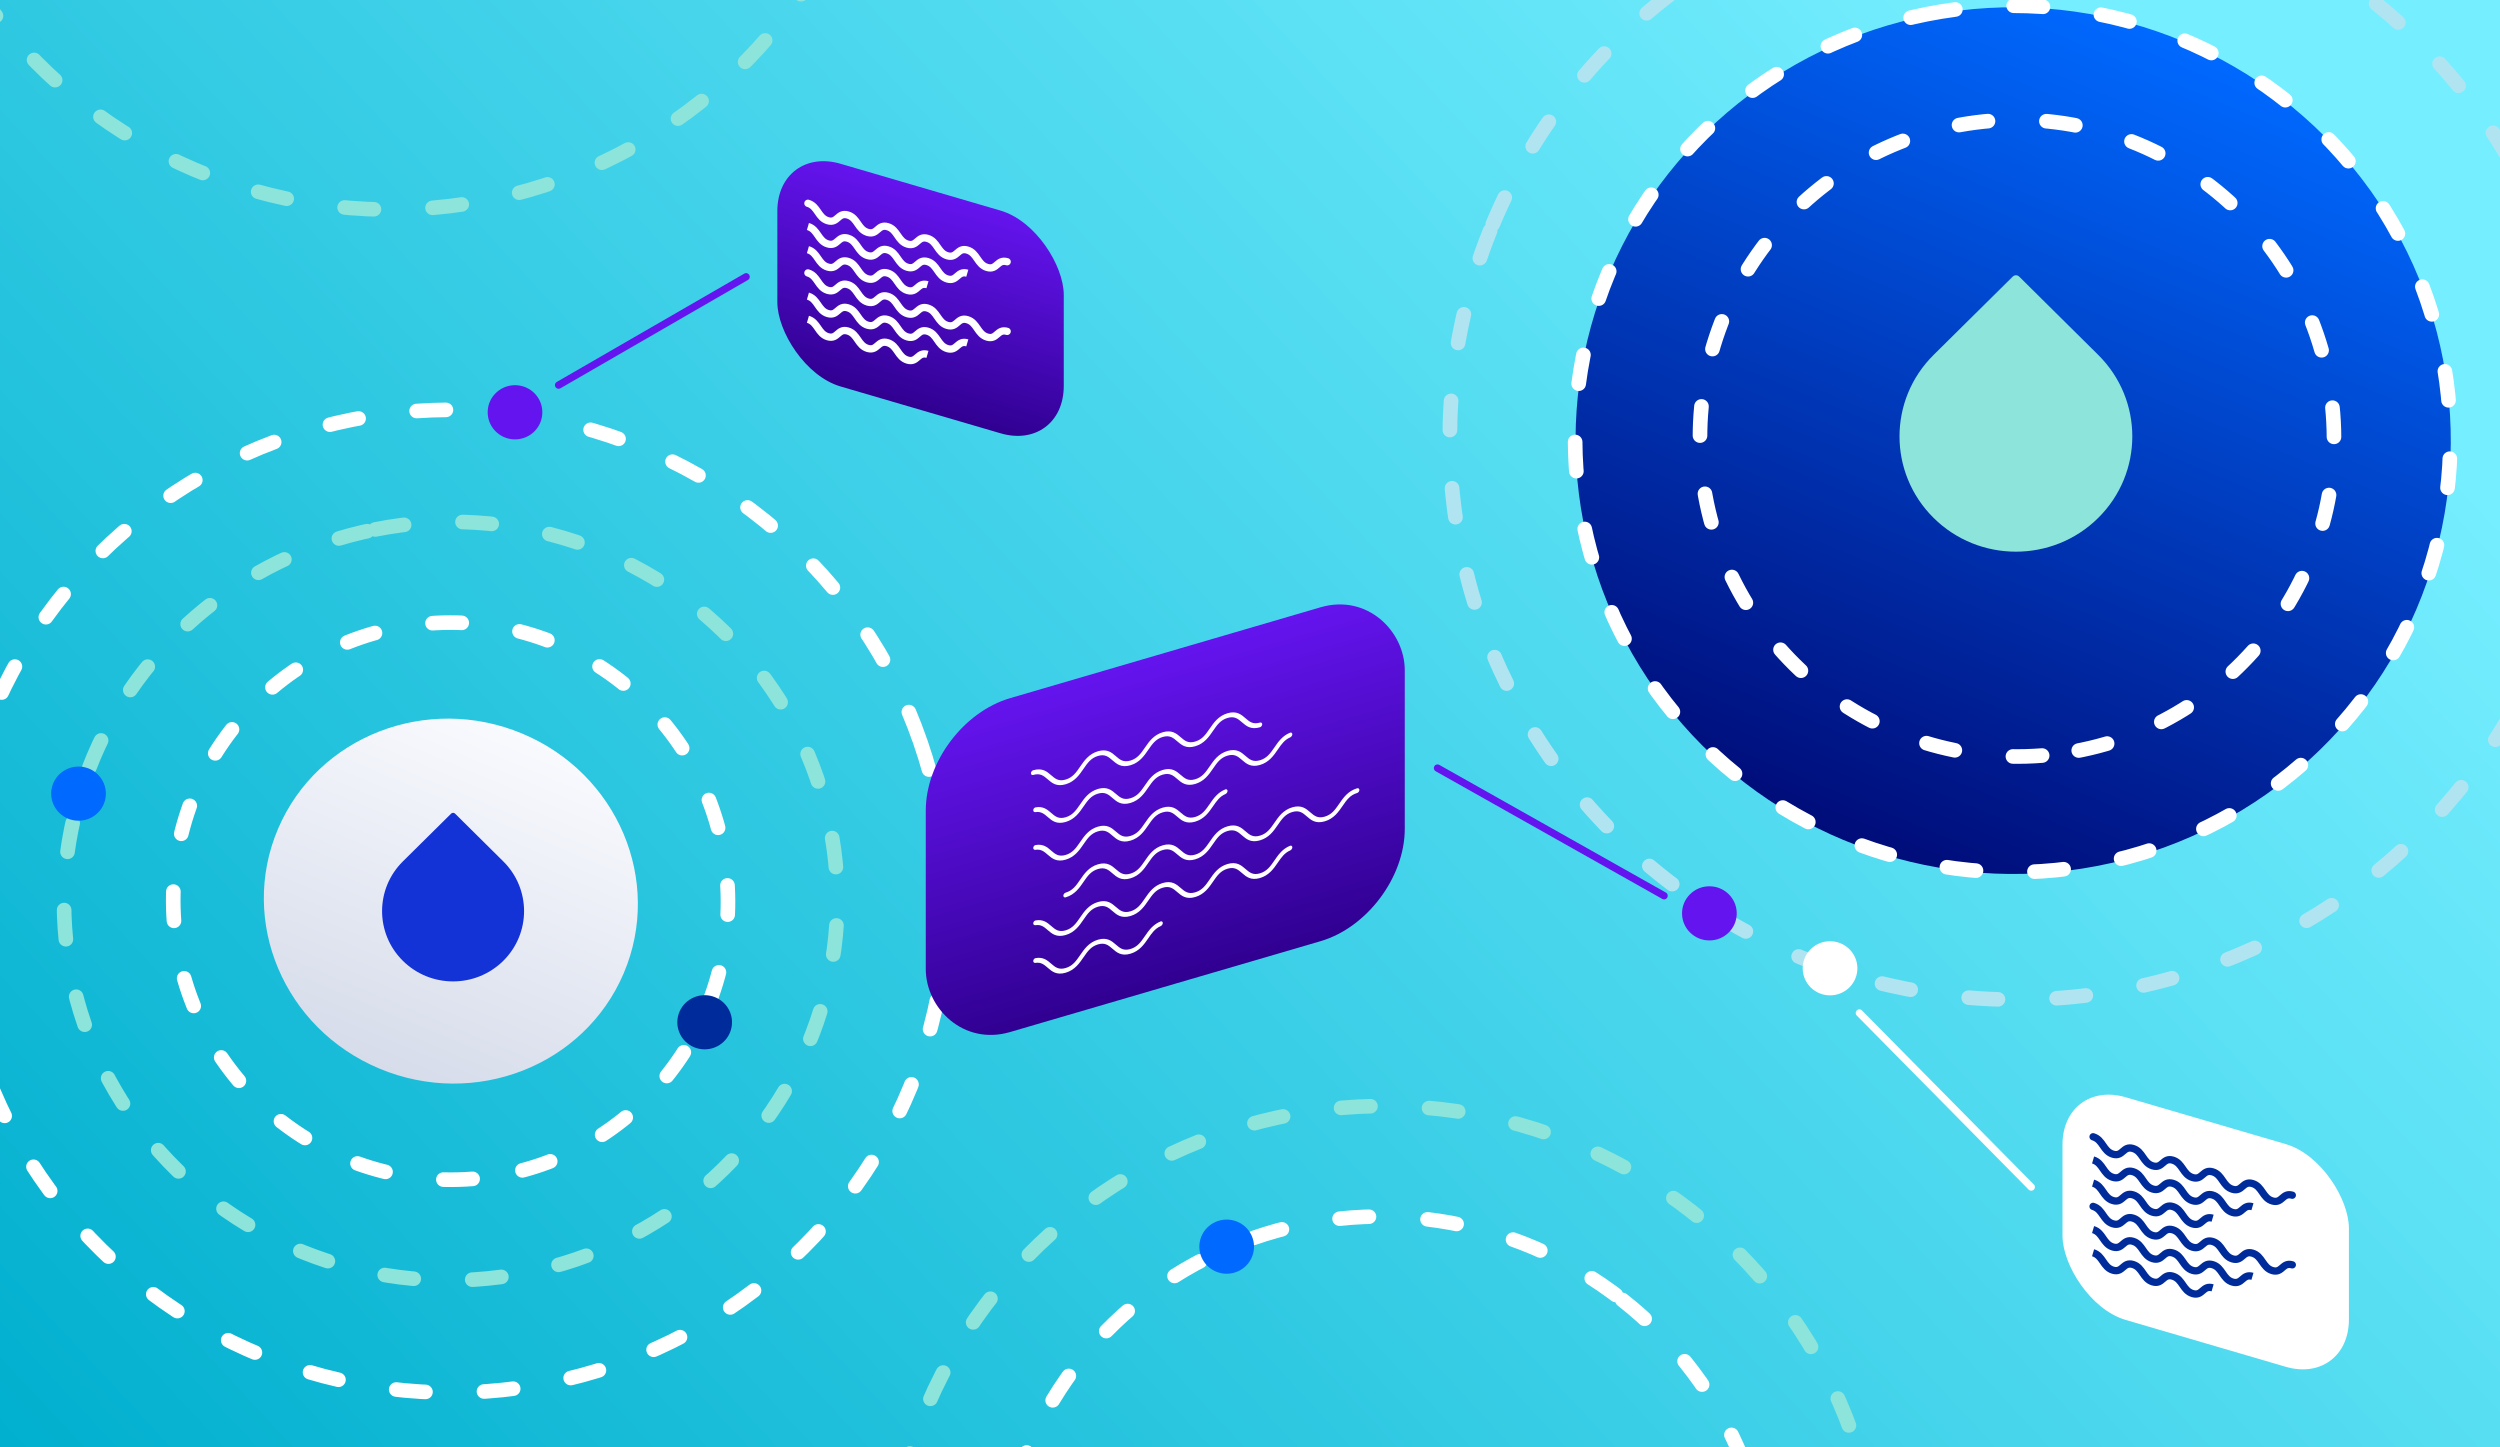 <?xml version="1.0" encoding="utf-8"?>
<svg xmlns="http://www.w3.org/2000/svg" fill="none" height="198" viewBox="0 0 342 198" width="342">
<g clip-path="url(#clip0_1203_16429)">
<rect fill="url(#paint0_linear_1203_16429)" height="198" width="342"/>
<ellipse cx="25.613" cy="24.909" fill="url(#paint1_linear_1203_16429)" rx="25.613" ry="24.909" transform="matrix(0.923 0.386 -0.392 0.92 47.8 90.468)"/>
<ellipse cx="59.762" cy="59.358" fill="url(#paint2_linear_1203_16429)" rx="59.762" ry="59.358" transform="matrix(0.923 0.386 -0.392 0.92 243.511 -17.399)"/>
<path d="M55.112 131.439C51.32 127.682 51.322 121.592 55.115 117.837L61.715 111.304C61.864 111.157 62.105 111.157 62.254 111.304L68.85 117.84C72.642 121.597 72.641 127.687 68.847 131.442C65.053 135.197 58.904 135.196 55.112 131.439Z" fill="#1433D6"/>
<path d="M264.514 70.849C258.298 64.689 258.3 54.705 264.52 48.548L275.34 37.838C275.584 37.596 275.98 37.596 276.224 37.838L287.039 48.553C293.256 54.713 293.253 64.698 287.033 70.854C280.813 77.011 270.731 77.008 264.514 70.849Z" fill="#8CE4DA"/>
<ellipse cx="38.104" cy="37.938" rx="38.104" ry="37.938" stroke="white" stroke-dasharray="4 8" stroke-linecap="round" stroke-width="2" transform="matrix(0.079 0.997 -0.997 0.078 96.457 82.33)"/>
<ellipse cx="43.548" cy="43.358" rx="43.548" ry="43.358" stroke="white" stroke-dasharray="4 8" stroke-linecap="round" stroke-width="2" transform="matrix(0.079 0.997 -0.997 0.078 315.713 13.142)"/>
<ellipse cx="67.796" cy="67.277" rx="67.796" ry="67.277" stroke="white" stroke-dasharray="4 8" stroke-linecap="round" stroke-width="2" transform="matrix(0.947 -0.322 0.328 0.945 -24.581 81.542)"/>
<ellipse cx="67.694" cy="67.381" rx="67.694" ry="67.381" stroke="#8CE4DA" stroke-dasharray="4 8" stroke-linecap="round" stroke-width="2" transform="matrix(0.861 0.508 -0.516 0.857 165.825 126.378)"/>
<ellipse cx="67.694" cy="67.381" rx="67.694" ry="67.381" stroke="#8CE4DA" stroke-dasharray="4 8" stroke-linecap="round" stroke-width="2" transform="matrix(0.861 0.508 -0.516 0.857 29.954 -130.67)"/>
<ellipse cx="77.451" cy="76.918" rx="77.451" ry="76.918" stroke="#B1E4F1" stroke-dasharray="4 8" stroke-linecap="round" stroke-width="2" transform="matrix(-0.926 -0.378 0.385 -0.923 318.034 160.23)"/>
<ellipse cx="51.881" cy="52.883" rx="51.881" ry="52.883" stroke="#8CE4DA" stroke-dasharray="4 8" stroke-linecap="round" stroke-width="2" transform="matrix(-0.199 -0.98 0.981 -0.195 20.102 184.429)"/>
<ellipse cx="52.057" cy="52.706" rx="52.057" ry="52.706" stroke="white" stroke-dasharray="4 8" stroke-linecap="round" stroke-width="2" transform="matrix(0.625 -0.781 0.787 0.617 115.381 226.619)"/>
<ellipse cx="59.292" cy="59.827" rx="59.292" ry="59.827" stroke="white" stroke-dasharray="4 8" stroke-linecap="round" stroke-width="2" transform="matrix(-0.199 -0.98 0.981 -0.195 228.45 129.826)"/>
<ellipse cx="3.712" cy="3.733" fill="#002C9B" rx="3.712" ry="3.733" transform="matrix(0.464 0.886 -0.89 0.457 97.999 134.851)"/>
<ellipse cx="3.716" cy="3.729" fill="#0069FF" rx="3.716" ry="3.729" transform="matrix(-0.567 -0.824 0.829 -0.559 9.759 113.717)"/>
<ellipse cx="3.707" cy="3.738" fill="#0069FF" rx="3.707" ry="3.738" transform="matrix(0.27 -0.963 0.964 0.265 163.206 173.122)"/>
<ellipse cx="3.741" cy="3.704" fill="#6414EE" rx="3.741" ry="3.704" transform="matrix(-1 0.008 -0.008 -1 237.615 128.622)"/>
<ellipse cx="3.741" cy="3.704" fill="white" rx="3.741" ry="3.704" transform="matrix(-1 0.008 -0.008 -1 254.12 136.137)"/>
<path d="M76.416 52.683L102.066 37.866" stroke="#6414EE" stroke-linecap="round"/>
<path d="M196.65 105.073L227.644 122.537" stroke="#6414EE" stroke-linecap="round"/>
<path d="M254.362 138.575L277.875 162.389" stroke="white" stroke-linecap="round"/>
<path d="M72.865 54.26C74.058 55.579 73.946 57.606 72.614 58.789C71.281 59.971 69.234 59.859 68.041 58.541C66.848 57.222 66.96 55.195 68.292 54.013C69.624 52.83 71.672 52.942 72.865 54.26Z" fill="#6414EE" stroke="#6414EE"/>
<rect fill="white" height="30.465" rx="9" transform="matrix(0.96 0.281 0 1 282.15 147.572)" width="40.815"/>
<g filter="url(#filter0_d_1203_16429)">
<path d="M286.333 155.51C287.695 155.909 287.697 157.495 289.058 157.895C290.42 158.294 290.422 156.709 291.784 157.108C293.145 157.508 293.147 159.094 294.509 159.494C295.871 159.893 295.872 158.308 297.234 158.707C298.596 159.107 298.598 160.693 299.96 161.093C301.321 161.492 301.323 159.907 302.685 160.306C304.047 160.706 304.048 162.292 305.41 162.692C306.772 163.091 306.774 161.506 308.136 161.905C309.497 162.305 309.499 163.891 310.861 164.29C312.223 164.69 312.224 163.105 313.586 163.504" stroke="#002C9B" stroke-linecap="round"/>
<path d="M286.333 158.681C287.695 159.081 287.697 160.667 289.058 161.066C290.42 161.466 290.422 159.881 291.784 160.28C293.145 160.68 293.147 162.266 294.509 162.665C295.871 163.065 295.872 161.479 297.234 161.879C298.596 162.278 298.598 163.865 299.96 164.264C301.321 164.664 301.323 163.078 302.685 163.478C304.047 163.877 304.048 165.464 305.41 165.863C306.772 166.263 306.774 164.677 308.136 165.077" stroke="#002C9B"/>
<path d="M286.333 161.853C287.695 162.252 287.697 163.839 289.058 164.238C290.42 164.638 290.422 163.052 291.784 163.452C293.145 163.851 293.147 165.438 294.509 165.837C295.871 166.237 295.872 164.651 297.234 165.051C298.596 165.45 298.598 167.037 299.96 167.436C301.321 167.835 301.323 166.25 302.685 166.65" stroke="#002C9B"/>
</g>
<g filter="url(#filter1_d_1203_16429)">
<rect fill="url(#paint3_linear_1203_16429)" height="30.465" rx="9" transform="matrix(0.96 0.281 0 1 106.341 19.873)" width="40.815"/>
<path d="M110.524 27.811C111.886 28.21 111.888 29.797 113.25 30.196C114.612 30.596 114.613 29.01 115.975 29.41C117.337 29.809 117.339 31.396 118.7 31.795C120.062 32.195 120.064 30.609 121.426 31.009C122.787 31.408 122.789 32.995 124.151 33.394C125.513 33.794 125.514 32.208 126.876 32.608C128.238 33.007 128.24 34.593 129.602 34.993C130.963 35.392 130.965 33.807 132.327 34.207C133.689 34.606 133.69 36.192 135.052 36.592C136.414 36.991 136.416 35.406 137.778 35.806" stroke="white" stroke-linecap="round"/>
<path d="M110.524 30.983C111.886 31.382 111.888 32.968 113.25 33.368C114.612 33.767 114.613 32.182 115.975 32.581C117.337 32.981 117.339 34.567 118.7 34.967C120.062 35.366 120.064 33.781 121.426 34.18C122.787 34.58 122.789 36.166 124.151 36.566C125.513 36.965 125.514 35.38 126.876 35.779C128.238 36.179 128.24 37.765 129.602 38.164C130.963 38.564 130.965 36.979 132.327 37.378" stroke="white"/>
<path d="M110.524 34.154C111.886 34.554 111.888 36.14 113.25 36.54C114.612 36.939 114.613 35.354 115.975 35.753C117.337 36.153 117.339 37.739 118.7 38.139C120.062 38.538 120.064 36.953 121.426 37.352C122.787 37.752 122.789 39.338 124.151 39.737C125.513 40.137 125.514 38.551 126.876 38.951" stroke="white"/>
<path d="M110.524 37.337C111.886 37.736 111.888 39.322 113.25 39.722C114.612 40.121 114.613 38.536 115.975 38.935C117.337 39.335 117.339 40.921 118.7 41.321C120.062 41.72 120.064 40.135 121.426 40.534C122.787 40.934 122.789 42.52 124.151 42.919C125.513 43.319 125.514 41.734 126.876 42.133C128.238 42.533 128.24 44.119 129.602 44.518C130.963 44.918 130.965 43.333 132.327 43.732C133.689 44.132 133.69 45.718 135.052 46.117C136.414 46.517 136.416 44.931 137.778 45.331" stroke="white" stroke-linecap="round"/>
<path d="M110.524 40.508C111.886 40.907 111.888 42.494 113.25 42.893C114.612 43.293 114.613 41.707 115.975 42.107C117.337 42.506 117.339 44.093 118.7 44.492C120.062 44.892 120.064 43.306 121.426 43.706C122.787 44.105 122.789 45.692 124.151 46.091C125.513 46.49 125.514 44.905 126.876 45.305C128.238 45.704 128.24 47.291 129.602 47.69C130.963 48.089 130.965 46.504 132.327 46.904" stroke="white"/>
<path d="M110.524 43.68C111.886 44.079 111.888 45.666 113.25 46.065C114.612 46.465 114.613 44.879 115.975 45.279C117.337 45.678 117.339 47.264 118.7 47.664C120.062 48.063 120.064 46.478 121.426 46.878C122.787 47.277 122.789 48.863 124.151 49.263C125.513 49.662 125.514 48.077 126.876 48.477" stroke="white"/>
</g>
<path d="M286.333 165.035C287.695 165.435 287.697 167.021 289.058 167.42C290.42 167.82 290.422 166.234 291.784 166.634C293.145 167.033 293.147 168.62 294.509 169.019C295.871 169.419 295.872 167.833 297.234 168.233C298.596 168.632 298.598 170.219 299.96 170.618C301.321 171.018 301.323 169.432 302.685 169.832C304.047 170.231 304.048 171.817 305.41 172.217C306.772 172.616 306.774 171.031 308.136 171.431C309.497 171.83 309.499 173.416 310.861 173.816C312.223 174.215 312.224 172.63 313.586 173.03" stroke="#002C9B" stroke-linecap="round"/>
<path d="M286.333 168.207C287.695 168.606 287.697 170.192 289.058 170.592C290.42 170.991 290.422 169.406 291.784 169.805C293.145 170.205 293.147 171.791 294.509 172.191C295.871 172.59 295.872 171.005 297.234 171.404C298.596 171.804 298.598 173.39 299.96 173.79C301.321 174.189 301.323 172.604 302.685 173.003C304.047 173.403 304.048 174.989 305.41 175.389C306.772 175.788 306.774 174.203 308.136 174.602" stroke="#002C9B"/>
<path d="M286.333 171.378C287.695 171.778 287.697 173.364 289.058 173.764C290.42 174.163 290.422 172.578 291.784 172.977C293.145 173.377 293.147 174.963 294.509 175.363C295.871 175.762 295.872 174.177 297.234 174.576C298.596 174.976 298.598 176.562 299.96 176.961C301.321 177.361 301.323 175.776 302.685 176.175" stroke="#002C9B"/>
<g filter="url(#filter2_d_1203_16429)">
<rect fill="url(#paint4_linear_1203_16429)" height="45.675" rx="12" transform="matrix(0.96 -0.281 0 1 126.646 98.885)" width="68.257"/>
<path clip-rule="evenodd" d="M148.211 120.665C147.663 121.464 147.025 122.392 145.778 122.758C145.606 122.809 145.466 122.706 145.466 122.528C145.466 122.35 145.606 122.164 145.778 122.114C146.732 121.834 147.203 121.163 147.76 120.352C147.765 120.344 147.77 120.337 147.775 120.329C148.323 119.531 148.961 118.602 150.208 118.236C151.456 117.87 152.093 118.425 152.641 118.902L152.657 118.915C153.213 119.399 153.684 119.795 154.639 119.515C155.593 119.235 156.064 118.563 156.621 117.752L156.636 117.73C157.184 116.932 157.822 116.003 159.069 115.637C160.316 115.271 160.954 115.826 161.502 116.302L161.518 116.316C162.074 116.8 162.545 117.195 163.499 116.915C164.454 116.635 164.925 115.964 165.481 115.153L165.497 115.131C166.045 114.332 166.682 113.404 167.93 113.038C169.177 112.672 169.815 113.226 170.363 113.703L170.378 113.717C170.935 114.201 171.406 114.596 172.36 114.316C173.315 114.036 173.785 113.365 174.342 112.554L174.358 112.531C174.906 111.733 175.543 110.804 176.791 110.438C178.038 110.073 178.676 110.627 179.224 111.104L179.239 111.117C179.796 111.602 180.266 111.997 181.221 111.717C182.176 111.437 182.646 110.766 183.203 109.955L183.219 109.932C183.767 109.134 184.404 108.205 185.651 107.839C185.824 107.789 185.963 107.892 185.963 108.07C185.963 108.248 185.824 108.433 185.651 108.484C184.697 108.764 184.226 109.435 183.67 110.246L183.654 110.269C183.106 111.067 182.468 111.995 181.221 112.361C179.974 112.727 179.336 112.173 178.788 111.696L178.773 111.682C178.216 111.198 177.745 110.803 176.791 111.083C175.836 111.363 175.365 112.034 174.809 112.845L174.793 112.868C174.245 113.666 173.608 114.595 172.36 114.961C171.113 115.326 170.475 114.772 169.927 114.295L169.912 114.282C169.355 113.797 168.884 113.402 167.93 113.682C166.975 113.962 166.505 114.633 165.948 115.444L165.932 115.467C165.384 116.265 164.747 117.194 163.499 117.56C162.252 117.926 161.615 117.371 161.067 116.894L161.051 116.881C160.494 116.397 160.024 116.001 159.069 116.281C158.114 116.561 157.644 117.233 157.087 118.044L157.072 118.066C156.524 118.864 155.886 119.793 154.639 120.159C153.391 120.525 152.754 119.97 152.206 119.494L152.19 119.48C151.633 118.996 151.163 118.601 150.208 118.881C149.254 119.161 148.783 119.832 148.226 120.643C148.221 120.65 148.216 120.658 148.211 120.665Z" fill="white" fill-rule="evenodd"/>
<path clip-rule="evenodd" d="M143.33 127.235C142.836 126.806 142.411 126.447 141.656 126.566C141.487 126.592 141.348 126.492 141.348 126.314C141.348 126.136 141.487 125.949 141.656 125.917C142.704 125.721 143.28 126.221 143.781 126.657C143.786 126.662 143.791 126.666 143.796 126.671C144.353 127.155 144.823 127.55 145.778 127.27C146.733 126.99 147.203 126.319 147.76 125.508L147.776 125.485C148.324 124.687 148.961 123.758 150.208 123.392C151.456 123.026 152.093 123.581 152.641 124.058L152.657 124.071C153.214 124.556 153.684 124.951 154.639 124.671C155.593 124.391 156.064 123.719 156.621 122.909L156.636 122.886C157.184 122.088 157.822 121.159 159.069 120.793C160.317 120.427 160.954 120.982 161.502 121.459L161.518 121.472C162.075 121.956 162.545 122.352 163.5 122.071C164.454 121.791 164.925 121.12 165.482 120.309L165.497 120.287C166.045 119.488 166.683 118.56 167.93 118.194C169.177 117.828 169.815 118.383 170.363 118.859L170.379 118.873C170.935 119.357 171.406 119.752 172.36 119.472C173.315 119.192 173.786 118.521 174.342 117.71L174.358 117.687C174.859 116.958 175.434 116.119 176.482 115.701C176.652 115.633 176.791 115.739 176.791 115.917C176.791 116.095 176.652 116.277 176.482 116.35C175.728 116.674 175.302 117.283 174.809 118.001L174.793 118.024C174.245 118.822 173.608 119.751 172.36 120.117C171.113 120.483 170.476 119.928 169.928 119.451L169.912 119.438C169.355 118.954 168.885 118.558 167.93 118.838C166.975 119.118 166.505 119.79 165.948 120.6L165.933 120.623C165.385 121.421 164.747 122.35 163.5 122.716C162.252 123.082 161.615 122.527 161.067 122.051L161.051 122.037C160.494 121.553 160.024 121.158 159.069 121.438C158.115 121.718 157.644 122.389 157.087 123.2L157.072 123.222C156.524 124.021 155.886 124.949 154.639 125.315C153.392 125.681 152.754 125.126 152.206 124.65L152.19 124.636C151.634 124.152 151.163 123.757 150.208 124.037C149.254 124.317 148.783 124.988 148.227 125.799L148.211 125.822C147.663 126.62 147.025 127.549 145.778 127.914C144.531 128.28 143.893 127.726 143.345 127.249C143.34 127.244 143.335 127.24 143.33 127.235Z" fill="white" fill-rule="evenodd"/>
<path clip-rule="evenodd" d="M143.33 132.391C142.836 131.962 142.411 131.603 141.656 131.722C141.487 131.748 141.348 131.648 141.348 131.47C141.348 131.292 141.487 131.105 141.656 131.073C142.704 130.876 143.28 131.377 143.781 131.813C143.786 131.817 143.791 131.822 143.796 131.826C144.353 132.311 144.823 132.706 145.778 132.426C146.733 132.146 147.203 131.474 147.76 130.664L147.776 130.641C148.324 129.843 148.961 128.914 150.208 128.548C151.456 128.182 152.093 128.737 152.641 129.214L152.657 129.227C153.214 129.711 153.684 130.107 154.639 129.826C155.593 129.546 156.064 128.875 156.621 128.064L156.636 128.042C157.137 127.312 157.713 126.474 158.761 126.055C158.93 125.988 159.069 126.093 159.069 126.271C159.069 126.449 158.93 126.631 158.761 126.704C158.006 127.028 157.581 127.637 157.087 128.355L157.072 128.378C156.524 129.176 155.886 130.105 154.639 130.471C153.392 130.837 152.754 130.282 152.206 129.806L152.19 129.792C151.634 129.308 151.163 128.913 150.208 129.193C149.254 129.473 148.783 130.144 148.227 130.955L148.211 130.977C147.663 131.776 147.025 132.704 145.778 133.07C144.531 133.436 143.893 132.882 143.345 132.405C143.34 132.4 143.335 132.396 143.33 132.391Z" fill="white" fill-rule="evenodd"/>
<path clip-rule="evenodd" d="M141.033 105.782C141.033 105.604 141.173 105.418 141.345 105.368C142.593 105.002 143.23 105.557 143.778 106.033C143.783 106.038 143.789 106.042 143.794 106.047C144.35 106.531 144.821 106.926 145.776 106.646C146.73 106.366 147.201 105.695 147.758 104.884L147.773 104.861C148.321 104.063 148.959 103.135 150.206 102.769C151.453 102.403 152.091 102.957 152.639 103.434L152.654 103.448C153.211 103.932 153.682 104.327 154.636 104.047C155.591 103.767 156.062 103.096 156.618 102.285L156.634 102.262C157.182 101.464 157.819 100.535 159.067 100.169C160.314 99.803 160.952 100.358 161.5 100.835L161.515 100.848C162.072 101.333 162.543 101.728 163.497 101.448C164.452 101.168 164.922 100.496 165.479 99.686L165.495 99.663C166.043 98.865 166.68 97.936 167.928 97.57C169.175 97.204 169.813 97.759 170.361 98.236L170.376 98.249C170.933 98.733 171.403 99.129 172.358 98.849C172.53 98.798 172.67 98.901 172.67 99.079C172.67 99.257 172.53 99.442 172.358 99.493C171.111 99.859 170.473 99.304 169.925 98.828L169.91 98.814C169.353 98.33 168.882 97.935 167.928 98.215C166.973 98.495 166.502 99.166 165.946 99.977L165.93 99.999C165.382 100.798 164.745 101.726 163.497 102.092C162.25 102.458 161.612 101.903 161.064 101.427L161.049 101.413C160.492 100.929 160.021 100.534 159.067 100.814C158.112 101.094 157.642 101.765 157.085 102.576L157.069 102.599C156.521 103.397 155.884 104.326 154.636 104.691C153.389 105.057 152.752 104.503 152.203 104.026L152.188 104.012C151.631 103.528 151.161 103.133 150.206 103.413C149.251 103.693 148.781 104.364 148.224 105.175L148.209 105.198C147.661 105.996 147.023 106.925 145.776 107.291C144.528 107.657 143.891 107.102 143.343 106.625C143.337 106.621 143.332 106.616 143.327 106.612C142.77 106.127 142.3 105.732 141.345 106.012C141.173 106.063 141.033 105.96 141.033 105.782Z" fill="white" fill-rule="evenodd"/>
<path clip-rule="evenodd" d="M143.329 111.768C142.835 111.338 142.41 110.979 141.655 111.098C141.486 111.124 141.347 111.024 141.347 110.846C141.347 110.668 141.486 110.481 141.655 110.449C142.703 110.253 143.279 110.753 143.78 111.189C143.785 111.194 143.79 111.198 143.795 111.203C144.352 111.687 144.822 112.082 145.777 111.802C146.732 111.522 147.202 110.851 147.759 110.04L147.775 110.017C148.323 109.219 148.96 108.29 150.207 107.924C151.455 107.559 152.092 108.113 152.64 108.59L152.656 108.603C153.213 109.088 153.683 109.483 154.638 109.203C155.593 108.923 156.063 108.252 156.62 107.441L156.635 107.418C157.183 106.62 157.821 105.691 159.068 105.325C160.316 104.959 160.953 105.514 161.501 105.991L161.517 106.004C162.074 106.488 162.544 106.884 163.499 106.604C164.453 106.324 164.924 105.652 165.481 104.841L165.496 104.819C166.044 104.021 166.682 103.092 167.929 102.726C169.176 102.36 169.814 102.915 170.362 103.391L170.378 103.405C170.934 103.889 171.405 104.284 172.359 104.004C173.314 103.724 173.785 103.053 174.341 102.242L174.357 102.22C174.858 101.49 175.433 100.651 176.481 100.233C176.651 100.165 176.79 100.271 176.79 100.449C176.79 100.627 176.651 100.809 176.481 100.882C175.727 101.206 175.301 101.815 174.808 102.533L174.792 102.556C174.244 103.354 173.607 104.283 172.359 104.649C171.112 105.015 170.475 104.46 169.927 103.983L169.911 103.97C169.354 103.486 168.884 103.09 167.929 103.37C166.974 103.65 166.504 104.322 165.947 105.133L165.932 105.155C165.384 105.953 164.746 106.882 163.499 107.248C162.251 107.614 161.614 107.059 161.066 106.583L161.05 106.569C160.493 106.085 160.023 105.69 159.068 105.97C158.114 106.25 157.643 106.921 157.086 107.732L157.071 107.754C156.523 108.553 155.885 109.481 154.638 109.847C153.391 110.213 152.753 109.659 152.205 109.182L152.189 109.168C151.633 108.684 151.162 108.289 150.207 108.569C149.253 108.849 148.782 109.52 148.226 110.331L148.21 110.354C147.662 111.152 147.024 112.081 145.777 112.447C144.53 112.812 143.892 112.258 143.344 111.781C143.339 111.777 143.334 111.772 143.329 111.768Z" fill="white" fill-rule="evenodd"/>
<path clip-rule="evenodd" d="M143.329 116.924C142.835 116.495 142.41 116.135 141.655 116.254C141.486 116.28 141.347 116.18 141.347 116.002C141.347 115.824 141.486 115.637 141.655 115.605C142.703 115.409 143.279 115.909 143.78 116.345C143.785 116.35 143.79 116.354 143.795 116.359C144.352 116.843 144.822 117.238 145.777 116.958C146.732 116.678 147.202 116.007 147.759 115.196L147.775 115.173C148.323 114.375 148.96 113.446 150.207 113.08C151.455 112.715 152.092 113.269 152.64 113.746L152.656 113.759C153.213 114.244 153.683 114.639 154.638 114.359C155.593 114.079 156.063 113.408 156.62 112.597L156.635 112.574C157.183 111.776 157.821 110.847 159.068 110.481C160.316 110.115 160.953 110.67 161.501 111.147L161.517 111.16C162.074 111.644 162.544 112.04 163.499 111.76C164.453 111.48 164.924 110.808 165.481 109.997L165.496 109.975C165.997 109.245 166.573 108.407 167.62 107.988C167.79 107.921 167.929 108.026 167.929 108.204C167.929 108.382 167.79 108.564 167.621 108.637C166.866 108.961 166.44 109.57 165.947 110.289L165.932 110.311C165.384 111.109 164.746 112.038 163.499 112.404C162.251 112.77 161.614 112.215 161.066 111.739L161.05 111.725C160.493 111.241 160.023 110.846 159.068 111.126C158.114 111.406 157.643 112.077 157.086 112.888L157.071 112.911C156.523 113.709 155.885 114.637 154.638 115.003C153.391 115.369 152.753 114.815 152.205 114.338L152.189 114.324C151.633 113.84 151.162 113.445 150.207 113.725C149.253 114.005 148.782 114.676 148.226 115.487L148.21 115.51C147.662 116.308 147.024 117.237 145.777 117.603C144.53 117.968 143.892 117.414 143.344 116.937C143.339 116.933 143.334 116.928 143.329 116.924Z" fill="white" fill-rule="evenodd"/>
</g>
</g>
<defs>
<filter color-interpolation-filters="sRGB" filterUnits="userSpaceOnUse" height="61.03" id="filter0_d_1203_16429" width="76.212" x="261.854" y="139.99">
<feFlood flood-opacity="0" result="BackgroundImageFix"/>
<feColorMatrix in="SourceAlpha" result="hardAlpha" type="matrix" values="0 0 0 0 0 0 0 0 0 0 0 0 0 0 0 0 0 0 127 0"/>
<feOffset dy="../other/9"/>
<feGaussianBlur stdDeviation="12"/>
<feColorMatrix type="matrix" values="0 0 0 0 0 0 0 0 0 0.047 0 0 0 0 0.165 0 0 0 0.2 0"/>
<feBlend in2="BackgroundImageFix" mode="normal" result="effect1_dropShadow_1203_16429"/>
<feBlend in="SourceGraphic" in2="effect1_dropShadow_1203_16429" mode="normal" result="shape"/>
</filter>
<filter color-interpolation-filters="sRGB" filterUnits="userSpaceOnUse" height="85.591" id="filter1_d_1203_16429" width="87.164" x="82.341" y="7.054">
<feFlood flood-opacity="0" result="BackgroundImageFix"/>
<feColorMatrix in="SourceAlpha" result="hardAlpha" type="matrix" values="0 0 0 0 0 0 0 0 0 0 0 0 0 0 0 0 0 0 127 0"/>
<feOffset dy="../other/9"/>
<feGaussianBlur stdDeviation="12"/>
<feColorMatrix type="matrix" values="0 0 0 0 0 0 0 0 0 0.047 0 0 0 0 0.165 0 0 0 0.2 0"/>
<feBlend in2="BackgroundImageFix" mode="normal" result="effect1_dropShadow_1203_16429"/>
<feBlend in="SourceGraphic" in2="effect1_dropShadow_1203_16429" mode="normal" result="shape"/>
</filter>
<filter color-interpolation-filters="sRGB" filterUnits="userSpaceOnUse" height="107.071" id="filter2_d_1203_16429" width="113.497" x="102.646" y="67.58">
<feFlood flood-opacity="0" result="BackgroundImageFix"/>
<feColorMatrix in="SourceAlpha" result="hardAlpha" type="matrix" values="0 0 0 0 0 0 0 0 0 0 0 0 0 0 0 0 0 0 127 0"/>
<feOffset dy="../other/9"/>
<feGaussianBlur stdDeviation="12"/>
<feColorMatrix type="matrix" values="0 0 0 0 0 0 0 0 0 0.047 0 0 0 0 0.165 0 0 0 0.2 0"/>
<feBlend in2="BackgroundImageFix" mode="normal" result="effect1_dropShadow_1203_16429"/>
<feBlend in="SourceGraphic" in2="effect1_dropShadow_1203_16429" mode="normal" result="shape"/>
</filter>
<linearGradient gradientUnits="userSpaceOnUse" id="paint0_linear_1203_16429" x1="263.295" x2="15.236" y1="-13.834" y2="216.852">
<stop stop-color="#75EEFF"/>
<stop offset="1" stop-color="#00AFCE"/>
</linearGradient>
<linearGradient gradientUnits="userSpaceOnUse" id="paint1_linear_1203_16429" x1="25.613" x2="25.613" y1="0" y2="49.818">
<stop stop-color="#F9FAFE"/>
<stop offset="1" stop-color="#D6DCEA"/>
</linearGradient>
<linearGradient gradientUnits="userSpaceOnUse" id="paint2_linear_1203_16429" x1="59.762" x2="59.762" y1="0" y2="118.715">
<stop stop-color="#0069FF"/>
<stop offset="1" stop-color="#000C79"/>
</linearGradient>
<linearGradient gradientUnits="userSpaceOnUse" id="paint3_linear_1203_16429" x1="20.407" x2="20.407" y1="0" y2="30.465">
<stop stop-color="#6414EE"/>
<stop offset="1" stop-color="#300091"/>
</linearGradient>
<linearGradient gradientUnits="userSpaceOnUse" id="paint4_linear_1203_16429" x1="34.128" x2="34.128" y1="0" y2="45.675">
<stop stop-color="#6414EE"/>
<stop offset="1" stop-color="#300091"/>
</linearGradient>
<clipPath id="clip0_1203_16429">
<rect fill="white" height="198" width="342"/>
</clipPath>
</defs>
</svg>